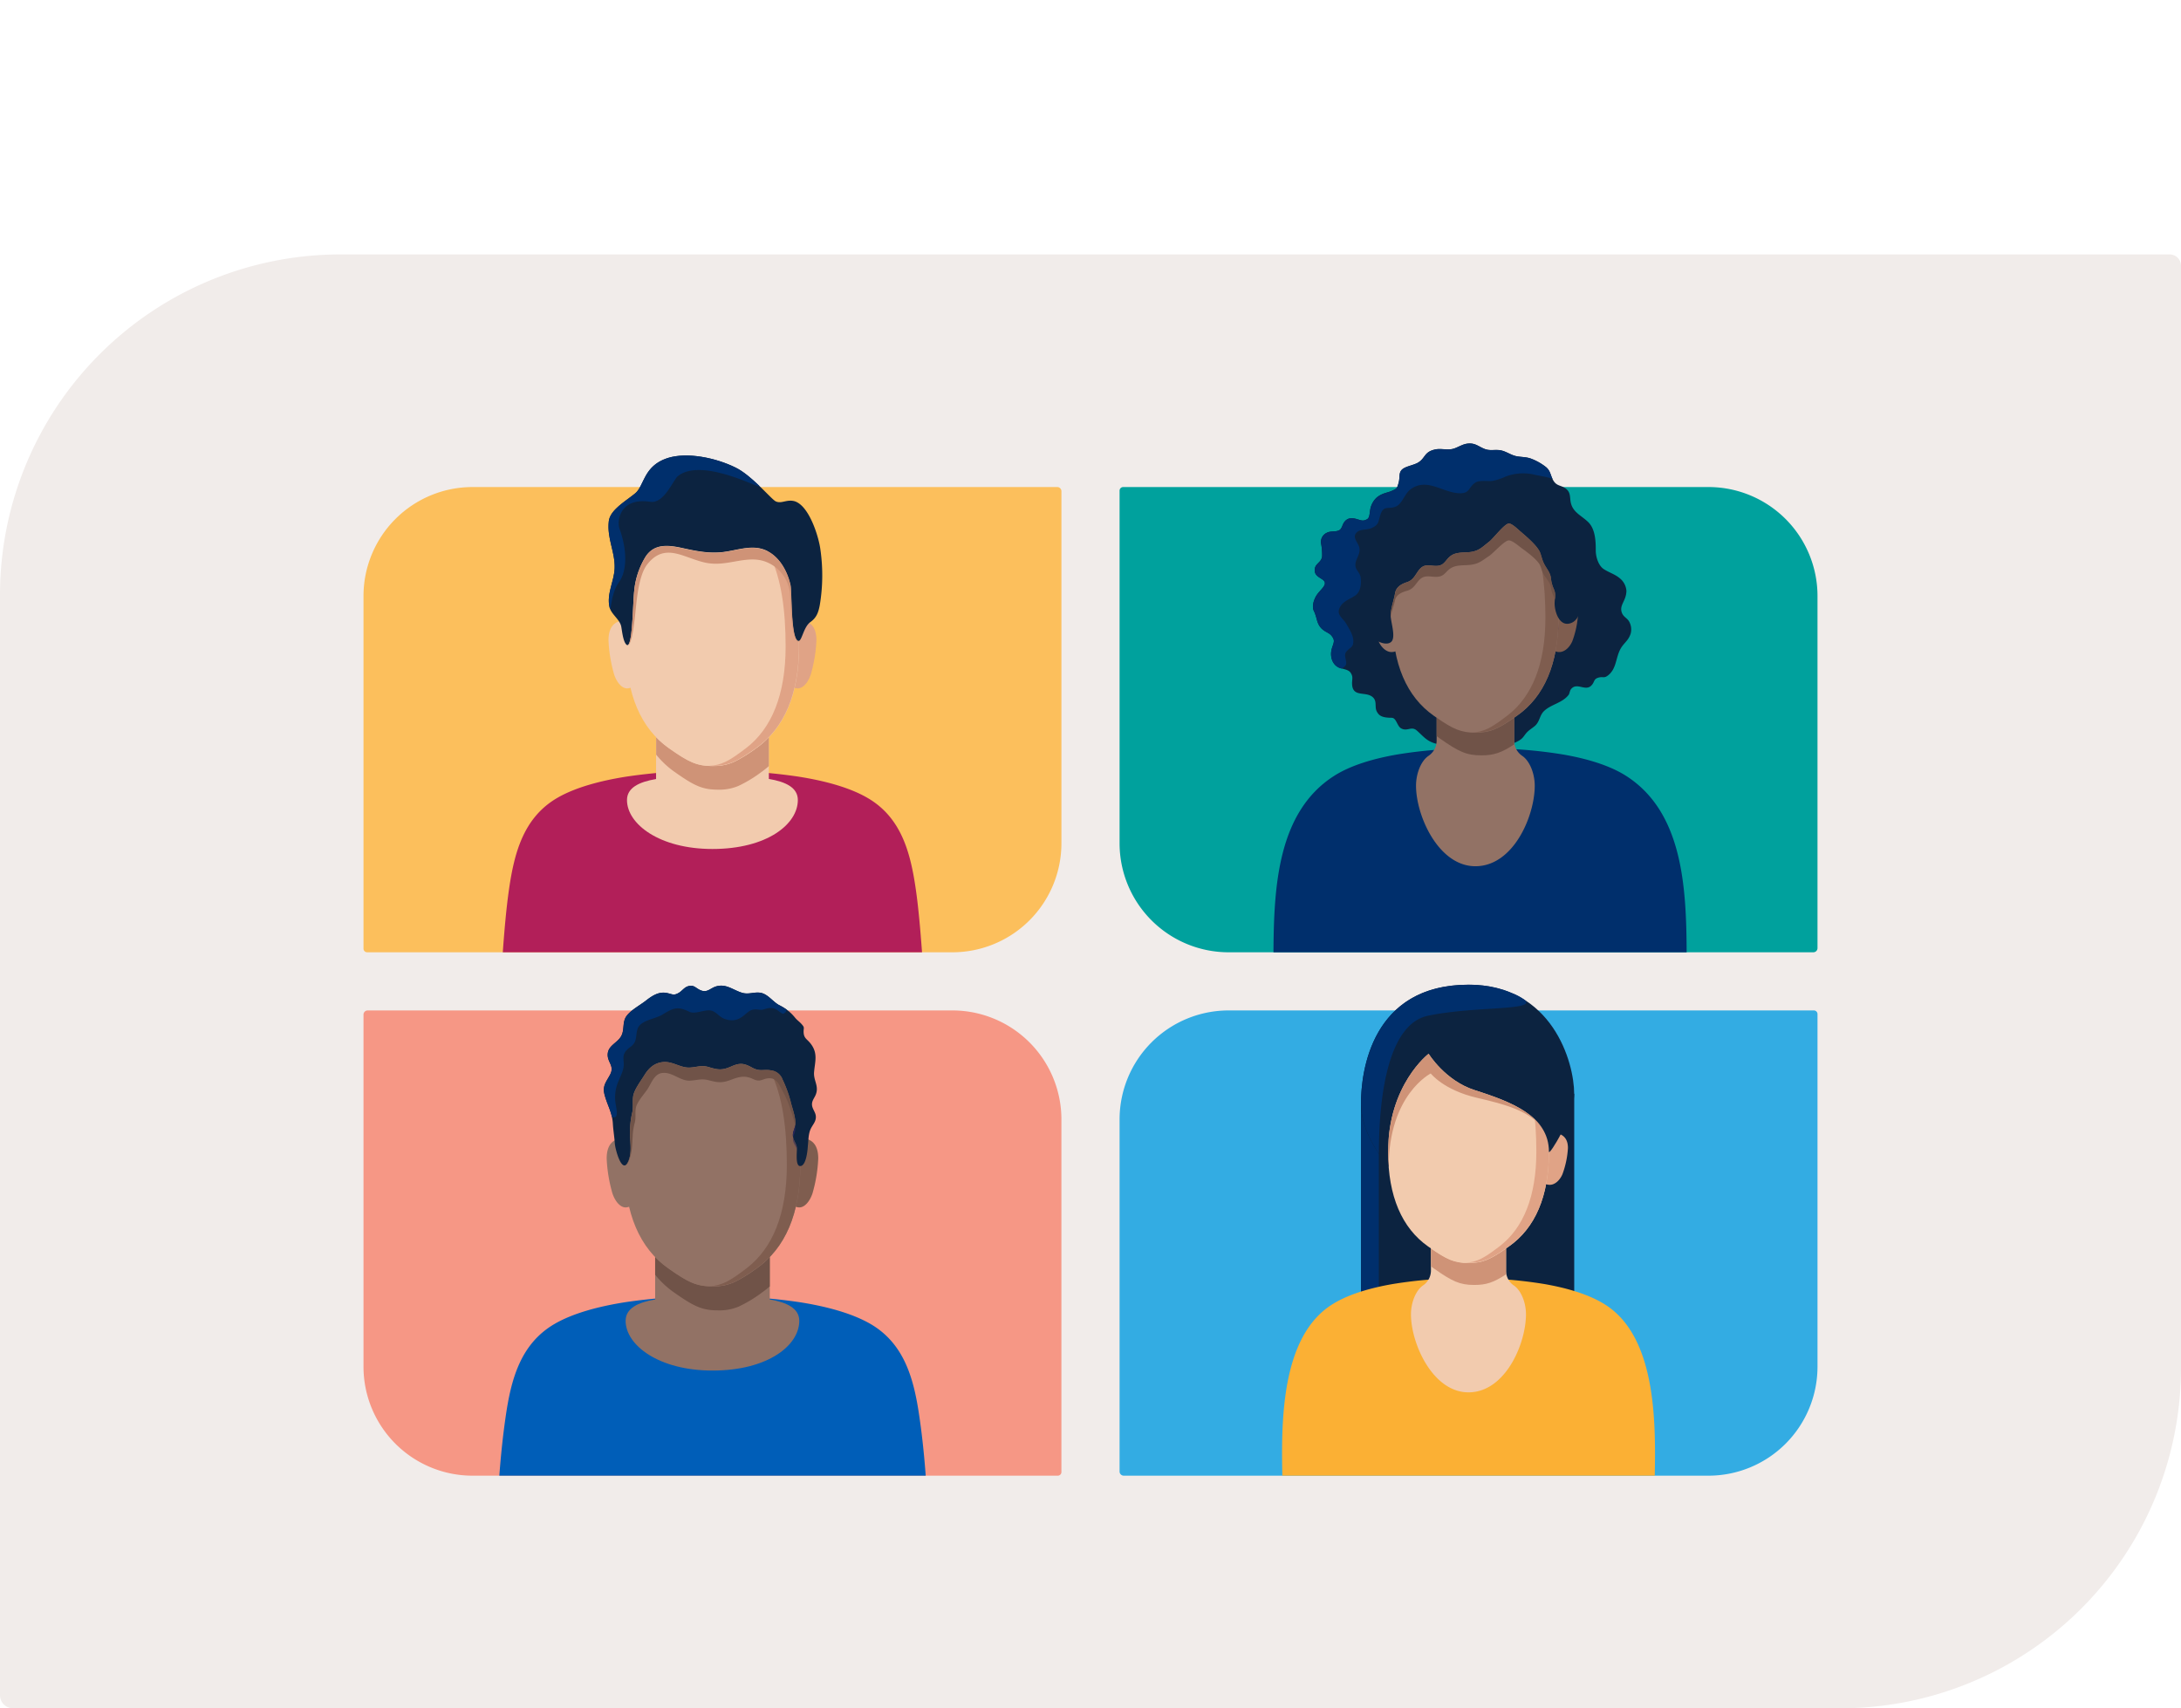 <svg viewBox="0 0 900 705" xmlns="http://www.w3.org/2000/svg" id="ART"><defs><style>.cls-1{fill:#f1ecea;}.cls-2{fill:#f69785;}.cls-3{fill:#005eb8;}.cls-4{fill:#927265;}.cls-5{fill:#7f5d4f;}.cls-6{fill:#705348;}.cls-7{fill:#0c2340;}.cls-8,.cls-9{fill:#282559;}.cls-8{opacity:0.5;}.cls-10{fill:#002f6c;}.cls-11{fill:#33ace3;}.cls-12{fill:#fbb034;}.cls-13{fill:#f2cbae;}.cls-14{fill:#cf9377;}.cls-15{fill:#e0a386;}.cls-16{fill:#00a19d;}.cls-17{fill:#fcbf5c;}.cls-18{fill:#b21f59;}</style></defs><path d="M140.51,105A140.51,140.51,0,0,0,0,245.51V699.62A5.39,5.39,0,0,0,5.38,705H759.49A140.51,140.51,0,0,0,900,564.48V109.68a4.69,4.69,0,0,0-4.68-4.68Z" class="cls-1"></path><path d="M195,609a45,45,0,0,1-45-45V418.72a1.72,1.72,0,0,1,1.72-1.72H393a45,45,0,0,1,45,45V607.5a1.5,1.5,0,0,1-1.5,1.5Z" class="cls-2"></path><path d="M329.86,537.39A237.94,237.94,0,0,0,294,534.88h0a237.94,237.94,0,0,0-35.86,2.51c-11.46,1.79-21.81,4.66-29.21,8.94-14.26,8.25-18.06,23.1-20.27,38.35-1.17,8.07-2,16.19-2.61,24.32H382c-.6-8.13-1.43-16.25-2.61-24.32-2.21-15.25-6-30.1-20.27-38.35C351.67,542.05,341.32,539.18,329.86,537.39Z" class="cls-3"></path><path d="M317.65,536.28V513.4h-47.3v22.88c-7.18,1.22-12.18,3.67-12.18,8.83,0,10,13.63,20.51,35.83,20.51,23,0,35.83-10.46,35.83-20.51C329.83,540,324.83,537.5,317.65,536.28Z" class="cls-4"></path><path d="M265.14,485.42c0-7.11-3.12-15.76-7-15.76s-7.79,1.37-7.79,8.48a61.14,61.14,0,0,0,2.4,14.45c1.27,3.62,3.39,5.7,5.39,5.7C262,498.29,265.14,492.53,265.14,485.42Z" class="cls-4"></path><path d="M322.86,485.42c0-7.11,3.12-15.76,7-15.76s7.79,1.37,7.79,8.48a61.14,61.14,0,0,1-2.4,14.45c-1.27,3.62-3.39,5.7-5.39,5.7C326,498.29,322.86,492.53,322.86,485.42Z" class="cls-5"></path><path d="M317.65,518.75v12.14a36.71,36.71,0,0,1-3.09,2.43,54.59,54.59,0,0,1-9.73,5.9,20.41,20.41,0,0,1-8.53,1.56c-6.62,0-10-1.66-18.24-7.46a37.34,37.34,0,0,1-7.71-7.25v-7.31a36.85,36.85,0,0,0,5.4,4.63c8.24,5.81,11.63,7.47,18.25,7.47a20.57,20.57,0,0,0,8.53-1.56,55.73,55.73,0,0,0,9.73-5.91A36.23,36.23,0,0,0,317.65,518.75Z" class="cls-6"></path><path d="M294,426h0c-28.47,0-36.24,24.53-36.24,54.8,0,20.07,6.28,34.38,18,42.63,8.23,5.8,11.62,7.46,18.25,7.46h0c6.63,0,10-1.66,18.25-7.46,11.71-8.25,18-22.56,18-42.63C330.24,450.5,322.47,426,294,426Z" class="cls-4"></path><path d="M294,426c-.49,0-1,0-1.44,0,25.19.83,32.13,25,32.13,54.77,0,20.07-5.79,34.38-16.61,42.63-7,5.36-10.24,7.18-15.52,7.43q.69,0,1.44,0c6.63,0,10-1.66,18.25-7.46,11.71-8.25,18-22.56,18-42.63C330.24,450.5,322.47,426,294,426Z" class="cls-5"></path><path d="M330.19,481.23c-2.13,0-1.22-6.49-1.34-7.53-.19-1.64-1.15-2.68-1.52-4.18-.51-2.1.51-3.16.81-5.11.45-3-1.24-7-1.92-10a51.48,51.48,0,0,0-3.29-8.93,5.73,5.73,0,0,0-4.51-3.73c-3.56-.61-4.72.67-8.12-1.2s-5.11-1.95-8.53-.44c-3.76,1.65-5.4,1.45-9.23.28-3.13-.95-4.79,0-7.89.18-4,.18-7.18-2.8-11.37-2.23-3.43.46-5.62,2.53-7.38,5.39-1.43,2.33-4.21,5.95-4.61,8.63-.37,2.49.16,4.62-.49,7.19a34,34,0,0,0-.81,6.54c-.24,4,.9,8.55-.42,12.4-2.56,7.43-5.69-3.94-5.87-6.68s-.65-5.37-.8-8.1c-.27-4.62-2.29-7.58-3.42-11.89-1-3.72.65-5.27,2.27-8.34,1.92-3.66-1.16-5-1-8.42s3.61-4.51,5.33-7.06c1.86-2.76.45-6.12,2.55-8.84,1.86-2.4,5.33-4.24,7.73-6.09,2.56-2,5.31-3.92,8.67-3.29,2.4.44,2.88,1.26,5.15-.1,1.33-.8,2.18-2.24,3.8-2.68,2.43-.67,3,.75,5,1.62,2.9,1.27,4-.83,6.65-1.58,4.05-1.12,6.92,1.58,10.58,2.68,2.75.82,5.11-.5,7.76,0,2.91.6,4.88,3.57,7.41,5a18.71,18.71,0,0,1,6.75,5.32c.76.94,1.71,1.57,2.48,2.41,1.53,1.67,1,1.51,1,3.35.07,3.08,1.64,2.87,3.45,5.66,2.42,3.73,1.19,7,.87,11-.29,3.45,2.07,5.65.74,9.18-.49,1.31-1.47,2.36-1.59,3.81-.15,2.05,1.44,3.3,1.58,5.23.17,2.32-1.49,3.58-2.29,5.6s-.76,4.39-1,6.54C333.29,474.3,332.76,481.23,330.19,481.23Z" class="cls-7"></path><path d="M328.11,464.55a59.93,59.93,0,0,0-1.89-6.57,40.9,40.9,0,0,0-3.29-7.74c-.95-1.79-2.23-4.83-4.51-5.17-3.55-.53-4.13,1.92-7.52.3s-5.71-1.1-9.13.21c-3.76,1.43-5.41,1.25-9.23.25-3.13-.83-4.79,0-7.89.15-4,.16-7.18-3.67-11.37-3.17-3.44.4-4.54,4.51-6.3,7-1.42,2-4.21,5.16-4.61,7.49-.37,2.16.16,4-.49,6.23a26.38,26.38,0,0,0-.81,5.67c-.25,3.46-.18,6.33-1.5,9.67-.46,1.16-.88,1.73-1.25,1.86a5,5,0,0,0,1.25-2.23c1.32-3.84.18-8.4.42-12.4a34.1,34.1,0,0,1,.81-6.53c.66-2.57.11-4.7.49-7.18.41-2.68,3.18-6.31,4.6-8.63,1.77-2.88,3.95-4.94,7.39-5.4,4.19-.57,7.36,2.42,11.37,2.23,3.1-.14,4.76-1.13,7.89-.18,3.82,1.17,5.47,1.37,9.23-.28,3.42-1.51,5.17-1.42,8.53.44s4.57.59,8.12,1.2a5.77,5.77,0,0,1,4.51,3.73,51.78,51.78,0,0,1,3.29,8.93c.68,3,2.37,7,1.92,10Z" class="cls-6"></path><path d="M328.84,474.64c-.2-1.39-1.15-2.27-1.51-3.56a3.31,3.31,0,0,1,0-1.76,1.55,1.55,0,0,0,0,.21c.37,1.49,1.34,2.53,1.52,4.17A7.58,7.58,0,0,1,328.84,474.64Z" class="cls-8"></path><path d="M330,481.22c-1.06-.22-1.24-2-1.23-3.68C328.78,479.3,329,481,330,481.22Z" class="cls-8"></path><path d="M328.11,464.55a6.14,6.14,0,0,1,0,2.09c-.19,1.05-.65,1.82-.85,2.68C326.9,467.4,327.81,466.35,328.11,464.55Z" class="cls-9"></path><path d="M328.75,477.54c0-1.06.06-2.13.09-2.9C328.84,474.66,328.77,476.28,328.75,477.54Z" class="cls-9"></path><path d="M324.64,416.68a2.14,2.14,0,0,1-1.32,1.63c-.74.32-2.36-1.74-4.09-2.17-2.54-.63-3.89.85-5.72.59-3.41-.49-4,.23-6.41,2.24s-4.77,2.69-8.09,1.52c-2.33-.81-3.59-3.32-6.16-3.52s-6.16,1.71-8.49.54c-4.75-2.37-6.67-1.46-11,1.21-2.75,1.68-7.82,2.18-9.7,4.82-1.25,1.77-.84,4.12-1.55,6.07-.79,2.13-2.34,2.38-3.68,3.95-1.83,2.16-.92,3.69-1.06,6.2-.13,2.12-1.16,4-1.94,5.95a16.82,16.82,0,0,0-1.42,9.68c.14,1.08,1.32,5.51-.41,5.72a2.25,2.25,0,0,1-1.08-.19c-.7-3.17-2.13-5.71-3-9.09-1-3.71.65-5.27,2.27-8.34,1.92-3.66-1.16-5-1-8.42s3.61-4.51,5.32-7.06c1.88-2.76.46-6.12,2.56-8.85,1.86-2.4,5.34-4.24,7.73-6.08,2.56-2,5.31-3.92,8.67-3.3,2.4.45,2.89,1.27,5.15-.09,1.33-.8,2.18-2.24,3.81-2.69,2.42-.66,3,.76,5,1.64,2.89,1.27,4-.84,6.65-1.59,4.05-1.13,6.92,1.58,10.58,2.67,2.75.83,5.11-.49,7.76.06,2.91.59,4.88,3.56,7.41,5A31.62,31.62,0,0,1,324.64,416.68Z" class="cls-10"></path><path d="M507,417a45,45,0,0,0-45,45V607.28a1.72,1.72,0,0,0,1.72,1.72H705a45,45,0,0,0,45-45V418.5a1.5,1.5,0,0,0-1.5-1.5Z" class="cls-11"></path><polygon points="649.61 544.16 561.63 544.16 561.63 455.29 649.61 451.4 649.61 544.16" class="cls-7"></polygon><polygon points="568.98 454.96 561.63 455.29 561.63 544.16 568.98 544.16 568.98 454.96" class="cls-10"></polygon><path d="M662.52,538.49c-6.42-4.12-15.41-6.88-25.37-8.6A187.28,187.28,0,0,0,606,527.48h0a187.28,187.28,0,0,0-31.15,2.41c-10,1.72-19,4.48-25.37,8.6C528.82,551.73,528.68,586,529.16,609H682.84C683.32,586,683.18,551.73,662.52,538.49Z" class="cls-12"></path><path d="M621.48,524.51V513.13h-31v11.38a7.35,7.35,0,0,1-3.3,6c-3,2.09-4.94,7.15-4.94,11.89,0,12.12,9,32.21,23.73,32.21,15.23,0,23.73-20.09,23.73-32.21,0-4.74-1.93-9.8-5-11.89A7.35,7.35,0,0,1,621.48,524.51Z" class="cls-13"></path><path d="M621.48,515.24v10.68c-5.12,3.33-8.11,4.37-13.11,4.37-6.06,0-9.17-1.53-16.72-6.84-.39-.28-.77-.55-1.14-.84v-7.37c6.68,4.62,9.77,6,15.49,6S614.82,519.86,621.48,515.24Z" class="cls-14"></path><path d="M632.84,479.26c0-5.36,3-11.88,6.7-11.88s7.48,1,7.48,6.39a37.27,37.27,0,0,1-2.3,10.9c-1.22,2.73-3.27,4.3-5.18,4.3C635.84,489,632.84,484.63,632.84,479.26Z" class="cls-15"></path><path d="M606,425.13h0c-26.08,0-33.19,22.48-33.19,50.2,0,18.39,5.74,31.49,16.47,39.05,7.54,5.32,10.65,6.84,16.72,6.84h0c6.07,0,9.18-1.52,16.72-6.84,10.73-7.56,16.47-20.66,16.47-39.05C639.19,447.61,632.08,425.13,606,425.13Z" class="cls-13"></path><path d="M639,472.84a17,17,0,0,0-2.2-6.52A16,16,0,0,1,639,472.84Z" class="cls-9"></path><path d="M606,425.13c-.46,0-.91,0-1.36,0,23,.78,29.34,22.93,29.34,50.16,0,18.39-5.3,31.49-15.18,39.05-6.41,4.9-9.35,6.57-14.16,6.8.44,0,.89,0,1.36,0,6.07,0,9.18-1.52,16.72-6.84,10.73-7.56,16.47-20.66,16.47-39.05C639.19,447.61,632.08,425.13,606,425.13Z" class="cls-15"></path><path d="M572.81,475.33c0-27.72,16.72-40.43,16.72-40.43s6.82,11.12,19,15c14.8,4.72,30.64,10.52,30.64,25.42,0,1.93,10.42-14.89,10.42-23.93,0-13.07-9.09-45-43.61-45-40,0-44.37,35.84-44.37,48.89,0,9.86,5.45,19,11.42,26.31C572.89,479.58,572.81,477.5,572.81,475.33Z" class="cls-7"></path><path d="M589.22,419.2C573.5,422.52,569,450,569,476.12c-4.17-6.21-7.35-13.3-7.35-20.83,0-13.05,4.33-48.89,44.37-48.89l1.69,0,1.47.07c.43,0,.86.05,1.27.1s1.06.08,1.57.15l1,.13.83.12c.4.06.81.13,1.21.21s.91.17,1.36.27h0c.45.09.9.2,1.34.32s.82.2,1.22.32l.19.06,1,.29.34.1,1.14.4.94.35.61.25.85.35a22,22,0,0,1,5,2.67C634.66,417.19,608.44,415.13,589.22,419.2Z" class="cls-10"></path><path d="M636.69,466.06c-4.79-7.53-15.82-10.35-27.17-13-13.8-3.17-19.12-10.05-19.12-10.05s-17.3,8.68-17.35,38.55c-.15-2-.24-4.1-.24-6.27,0-27.73,16.72-40.43,16.72-40.43s6.82,11.12,19,15C619.8,453.49,631.65,457.71,636.69,466.06Z" class="cls-14"></path><path d="M705,201a45,45,0,0,1,45,45V391.28a1.72,1.72,0,0,1-1.72,1.72H507a45,45,0,0,1-45-45V202.5a1.5,1.5,0,0,1,1.5-1.5Z" class="cls-16"></path><path d="M639,264.93c.07-1,.12-2,.16-3C639.15,262.86,639.09,263.87,639,264.93Z" class="cls-9"></path><path d="M612.75,308.85h-3.91a192.8,192.8,0,0,0-32.15,2.5c-10.28,1.77-19.56,4.62-26.19,8.87-23.27,14.91-24.83,45.62-25,72.78H696c-.12-27.16-1.69-57.87-24.95-72.78-6.63-4.25-15.91-7.1-26.19-8.87A192.8,192.8,0,0,0,612.75,308.85Z" class="cls-10"></path><path d="M669.32,253c-1.31-3.26,1.77-4.9,1.83-9.15a7.32,7.32,0,0,0-2.75-5.21c-2-1.68-4.41-2.36-6.56-3.74s-3.31-4.9-3.34-7.58c0-3.21,0-8.69-3-11.74-2.78-2.79-6.35-4-7.29-8.07-.46-2,0-4-1.7-5.55-2.27-2-4.17-1-5.76-4.09-1-2-1-3.58-2.8-5.14a22.83,22.83,0,0,0-6.05-3.42c-2-.75-3.8-.64-5.85-1-2.51-.41-4.48-2.11-6.95-2.51s-4.27.36-6.58-.59c-2.53-1-3.82-2.49-6.88-2.16-2,.21-3.64,1.35-5.51,2-2.74.95-5.17-.14-7.86.41-4.69,1-4,3.58-7.12,5.44-1.47.88-4.07,1.35-5.68,2.22-2.65,1.42-1.61,3.48-2.3,6s-.71,2.47-2.95,3.49-6.54,1-8.46,6.31c-.68,1.88-.35,4.51-1.49,5.24-1.89,1.21-2.89.41-5-.11s-3.64,0-4.72,1.63c-.57.86-.89,2.54-1.82,3.07-1.62.91-3.64.23-5.27,1.13a4.14,4.14,0,0,0-2.33,4.32,24.77,24.77,0,0,1,.45,5.2c-.15,3-3.58,3.11-3,6.53.5,3.15,6,2.84,3.48,6.33-1,1.33-2.43,2.55-3.26,4.25-1.34,2.73-1.12,4.63-.62,5.63,1.45,2.89,1,5.46,3.63,7.65,1.77,1.47,3.23,1.37,4.38,3.73.69,1.42-.36,2.8-.76,4.76-.65,3.2.65,6.43,3.6,7.43,1.25.42,3.4.61,4.26,1.86,1.28,1.88.53,2.73.66,4.9.33,5.53,5.84,2.62,8.65,5.37,1.71,1.67.57,3.9,1.52,5.74.81,1.54,1.81,2.64,6.11,2.64,2.06,0,2.23,3.47,4,4.4,2.61,1.38,4.18-1.14,6.49.92,2.92,2.61,4.17,4.5,8.26,5.48a66,66,0,0,0,23.59,1.5c3.36-.45,7.4-1.15,10.36-2.95,1.55-.94,1.84-1.77,2.87-3s2.33-1.92,3.6-3c2-1.77,1.9-4.28,3.69-6.06,2.81-2.81,7.66-3.38,10.2-6.74.45-.6.43-1.76,1.11-2.51,2.4-2.67,5.66,1,8.11-1.19,1.74-1.59.83-2.89,3.37-3.49,1.77-.42,2.08.49,3.87-1,3-2.49,3-6.21,4.38-9.56,1.48-3.65,3.59-4,4.76-7.49a6.65,6.65,0,0,0-.71-5.18C671.31,255,670,254.62,669.32,253Z" class="cls-7"></path><path d="M636.55,259.08c0-5.53,3.09-12.27,6.91-12.27s7.73,1.07,7.73,6.6a38.44,38.44,0,0,1-2.38,11.25c-1.26,2.82-3.37,4.44-5.35,4.44C639.64,269.1,636.55,264.61,636.55,259.08Z" class="cls-5"></path><path d="M608.84,203.2h0c-26.92,0-34.26,23.2-34.26,51.82,0,19,5.93,32.51,17,40.31,7.79,5.49,11,7.05,17.26,7.05h0c6.27,0,9.47-1.56,17.26-7.05,11.07-7.8,17-21.33,17-40.31C643.11,226.4,635.76,203.2,608.84,203.2Z" class="cls-4"></path><path d="M581.13,259.08c0-5.53-3.09-12.27-6.91-12.27s-7.72,1.07-7.72,6.6a38.42,38.42,0,0,0,2.37,11.25c1.26,2.82,3.38,4.44,5.35,4.44C578,269.1,581.13,264.61,581.13,259.08Z" class="cls-4"></path><path d="M624.83,305.79V294h-32v11.75a7.59,7.59,0,0,1-3.4,6.22c-3.12,2.15-5.1,7.37-5.1,12.27,0,12.51,9.31,33.25,24.49,33.25,15.73,0,24.5-20.74,24.5-33.25,0-4.9-2-10.12-5.11-12.27A7.61,7.61,0,0,1,624.83,305.79Z" class="cls-4"></path><path d="M624.83,296.22v11c-5.29,3.44-8.38,4.51-13.54,4.51-6.26,0-9.47-1.58-17.26-7.06-.4-.29-.79-.57-1.18-.87v-7.6c6.89,4.76,10.09,6.17,16,6.17S617.94,301,624.83,296.22Z" class="cls-6"></path><path d="M642.9,260.79c.07-1,.12-2.07.16-3.13C643.06,258.66,643,259.7,642.9,260.79Z" class="cls-9"></path><path d="M608.84,203.2c-.48,0-.93,0-1.4,0,23.74.8,30.28,23.67,30.28,51.78,0,19-5.47,32.51-15.67,40.31-6.62,5.06-9.65,6.78-14.61,7,.45,0,.92,0,1.4,0,6.27,0,9.47-1.57,17.26-7.06,11.07-7.8,17-21.33,17-40.31C643.11,226.4,635.76,203.2,608.84,203.2Z" class="cls-5"></path><path d="M652.36,234.33c0-21.1-11.78-36.83-33-40.19-10.18-1.6-23.23-2-32.26,3.85-6.26,4-8.93,10.88-11.93,17.36a50.7,50.7,0,0,1-5.79,10c-3.14,4-7.63,6.71-10.12,11.23-4.63,8.42-1.69,19.52,5.47,25.61,1.76,1.49,6.78,4.79,9.28,2.77,2.27-1.84-.33-8.75-.16-11.45.2-3,1.31-5.76,1.81-8.67.52-3.1,3.49-4.09,5.09-4.64,3.15-1.09,3.67-4.33,5.87-6.06,2.39-1.88,5.54.3,8.25-1.09,1.72-.89,2.4-3.13,4.79-4.24,2.17-1,5-.72,7.18-1,3.58-.53,4.75-2,7.64-4.25,1.71-1.29,6.29-7.37,8.1-7.5,1.34-.09,4,2.61,4.93,3.37,2.53,2.17,5.86,5,7.56,7.71.85,1.37,1,3.19,1.9,5.14,1,2.18,2.72,3.87,3,6.25a14,14,0,0,0,1.11,4.34c1.1,2.29.54,3.44.45,5.72-.16,3.67,2,10.71,7.11,8.39C654.76,254.15,652.36,239.46,652.36,234.33Z" class="cls-7"></path><path d="M641.62,247.33a5.38,5.38,0,0,0-.54-1.3,10.91,10.91,0,0,1-1.12-3.72c-.27-2.05-2-3.49-3-5.38-.91-1.66-1.05-3.23-1.9-4.4-1.69-2.35-5-4.75-7.56-6.62-.88-.66-3.59-3-4.93-2.89-1.82.11-6.39,5.33-8.1,6.44-2.89,1.89-4.06,3.19-7.65,3.64-2.15.28-5,0-7.17.9-2.38.95-3.08,2.88-4.79,3.64-2.71,1.19-5.86-.69-8.26.93-2.19,1.48-2.71,4.27-5.85,5.2-1.61.48-4.58,1.33-5.1,4-.46,2.33-1.47,4.52-1.76,6.93a7.33,7.33,0,0,1,0-1.2c.2-3,1.32-5.76,1.81-8.67.52-3.1,3.49-4.09,5.1-4.64,3.14-1.09,3.66-4.33,5.85-6.06,2.4-1.88,5.55.3,8.26-1.09,1.71-.88,2.41-3.13,4.79-4.24,2.17-1,5-.72,7.17-1,3.59-.52,4.76-2,7.65-4.24,1.71-1.3,6.28-7.38,8.1-7.51,1.34-.1,4,2.61,4.93,3.37,2.53,2.18,5.87,5,7.56,7.71.85,1.37,1,3.19,1.9,5.14,1,2.18,2.73,3.87,3,6.26a14.27,14.27,0,0,0,1.12,4.33A7.08,7.08,0,0,1,641.62,247.33Z" class="cls-6"></path><path d="M640.76,197.84c-.36-.7-6.29-1.64-7.12-1.83a20.26,20.26,0,0,0-12.37.68,23.09,23.09,0,0,1-5.34,1.77c-1.84.26-5.47-.41-7.09.69-3,2-2.2,4.4-6.27,4.41-7.09,0-13.62-6.69-20.51-1.62-2.37,1.75-3.29,5.63-5.73,6.95-3.11,1.65-5.34-.8-6.73,3.66-.88,2.79-.56,4-3.62,5.39-1.72.78-4.66.38-6.05,1.71-2.18,2.09.48,4.11,1,6.3.62,2.89-1.7,4.69-1.62,7.31.06,2.11,1.89,2.88,2.17,5.08.33,2.69,0,5.92-2.3,7.48-2.06,1.39-4.68,2.17-6.06,4.45-2.05,3.43,1,4.67,2.44,7.19,1.14,2,2.87,4.6,2.9,7,0,2.9-1.15,2.39-2.92,4.53-1.33,1.61.65,4-.26,5.61a3.84,3.84,0,0,1-1.78,1.29,4.21,4.21,0,0,1-.46-.14c-3-1-4.25-4.23-3.61-7.43.4-2,1.46-3.34.77-4.76-1.15-2.36-2.6-2.26-4.39-3.73-2.62-2.19-2.17-4.76-3.62-7.65-.5-1-.72-2.89.62-5.63.83-1.69,2.29-2.92,3.26-4.25,2.53-3.49-3-3.19-3.47-6.32-.55-3.43,2.88-3.54,3-6.54a25.67,25.67,0,0,0-.45-5.21,4.13,4.13,0,0,1,2.33-4.31c1.63-.9,3.64-.22,5.27-1.13.92-.53,1.25-2.21,1.82-3.07,1.07-1.62,2.47-2.19,4.72-1.63s3.11,1.32,5,.1c1.13-.72.81-3.35,1.49-5.23,1.92-5.29,6.36-5.35,8.45-6.31,2.25-1,2.29-1.1,2.95-3.49s-.34-4.58,2.3-6c1.62-.85,4.22-1.33,5.69-2.21,3.11-1.85,2.43-4.48,7.13-5.44,2.68-.55,5.11.54,7.85-.41,1.87-.65,3.47-1.79,5.51-2,3.06-.33,4.35,1.13,6.88,2.16,2.31.95,4.23.2,6.58.59s4.44,2.1,6.95,2.51c2.05.33,3.89.21,5.86,1a23.15,23.15,0,0,1,6,3.42C639.81,194.26,639.73,195.87,640.76,197.84Z" class="cls-10"></path><path d="M393,393a45,45,0,0,0,45-45V202.72a1.72,1.72,0,0,0-1.72-1.72H195a45,45,0,0,0-45,45V391.5a1.5,1.5,0,0,0,1.5,1.5Z" class="cls-17"></path><path d="M329.28,320.48A235.58,235.58,0,0,0,294,318h0a235.58,235.58,0,0,0-35.28,2.47c-11.27,1.76-21.45,4.58-28.73,8.8C216,337.4,212.22,352,210.05,367c-1.16,7.94-2,18-2.57,26h173c-.59-8-1.41-18.06-2.57-26-2.17-15-5.91-29.6-19.94-37.72C350.73,325.06,340.55,322.24,329.28,320.48Z" class="cls-18"></path><path d="M317.27,321.46V299H270.73v22.5c-7.06,1.2-12,3.61-12,8.68,0,9.9,13.41,20.19,35.25,20.19,22.63,0,35.25-10.29,35.25-20.19C329.25,325.07,324.33,322.66,317.27,321.46Z" class="cls-13"></path><path d="M265.6,271.43c0-7-3.06-15.5-6.84-15.5s-7.66,1.35-7.66,8.34a60.22,60.22,0,0,0,2.36,14.21c1.25,3.56,3.34,5.61,5.3,5.61C262.54,284.09,265.6,278.42,265.6,271.43Z" class="cls-13"></path><path d="M322.4,271.43c0-7,3.06-15.5,6.84-15.5s7.66,1.35,7.66,8.34a60.22,60.22,0,0,1-2.36,14.21c-1.25,3.56-3.34,5.61-5.3,5.61C325.46,284.09,322.4,278.42,322.4,271.43Z" class="cls-15"></path><path d="M317.27,304.22v11.94a35.1,35.1,0,0,1-3,2.39,54,54,0,0,1-9.58,5.81,20.2,20.2,0,0,1-8.38,1.53c-6.52,0-9.86-1.64-17.95-7.34a36.92,36.92,0,0,1-7.59-7.13v-7.19a36.65,36.65,0,0,0,5.31,4.55c8.11,5.71,11.44,7.35,18,7.35a20.28,20.28,0,0,0,8.39-1.53,54.76,54.76,0,0,0,9.57-5.82A35.59,35.59,0,0,0,317.27,304.22Z" class="cls-14"></path><path d="M294,212.94h0c-28,0-35.65,24.14-35.65,53.91,0,19.75,6.18,33.82,17.69,41.94,8.11,5.71,11.44,7.34,18,7.34h0c6.52,0,9.85-1.63,18-7.34,11.51-8.12,17.69-22.19,17.69-41.94C329.65,237.08,322,212.94,294,212.94Z" class="cls-13"></path><path d="M294,212.94c-.48,0-.95,0-1.42,0,24.78.81,31.61,24.61,31.61,53.87,0,19.75-5.7,33.82-16.33,41.94-6.92,5.28-10.08,7.07-15.28,7.31.46,0,.93,0,1.42,0,6.52,0,9.85-1.63,18-7.34,11.51-8.12,17.69-22.19,17.69-41.94C329.65,237.08,322,212.94,294,212.94Z" class="cls-15"></path><path d="M338.56,226.91c-.69-5.59-5-19.35-11.45-20.22-2.93-.4-4.77,1.25-7,.22-1.82-.85-9.67-10.49-16.41-13.86-8.17-4.09-20.12-6.6-28.22-4-10,3.23-9.56,11.4-13.36,14.55s-10.34,6.78-10.89,11.48c-.83,7.11,2.66,12.74,2.4,19.46-.21,5.42-3.4,10.61-2.08,16.1.7,2.91,4.28,5,4.82,8,.31,1.71.73,5.87,2,7.27,2.69,3,2.71-16.23,3.33-22a32.83,32.83,0,0,1,4.82-14.34c3.57-5.29,9.29-4.66,14.9-3.44s11,2.39,16.94,1.69,12.19-3.34,18-.57c5.42,2.6,8.57,8.49,9.85,14.11.64,2.8.1,21.84,3.09,23.1,1.57.66,2.13-5.62,5.11-7.74,2.56-1.82,3.31-4,3.88-7A74.81,74.81,0,0,0,338.56,226.91Z" class="cls-7"></path><path d="M329.24,264.54c-3-1.27-2.44-20.3-3.08-23.1-1.28-5.62-4.43-11.51-9.85-14.11-5.77-2.77-12-.12-18,.57s-11.24-.45-16.94-1.69-11.33-1.84-14.9,3.44A32.78,32.78,0,0,0,261.69,244c-.58,5.32-.64,22.28-2.8,22.28,2.3.25,3.24-13.69,3.83-18.4.52-4.24,1.53-11.33,4.34-14.93,5.35-6.89,11.09-5,16.47-3.12,6,2.13,8.91,3.26,14.82,2.65s12.19-2.94,18-.5A15.6,15.6,0,0,1,326,245.09c.3,2.54.3,18.54,3.28,19.66.17.06.28,0,.35-.18A.54.54,0,0,1,329.24,264.54Zm-71.09,1.15a.85.85,0,0,0,.21.31.73.73,0,0,0,.21.16,1.29,1.29,0,0,1-.21-.2Z" class="cls-14"></path><path d="M279.74,196.47c10.5-8.32,36.68,7,33.34,3.81-2.89-2.76-6.26-5.67-9.38-7.23-8.17-4.09-20.12-6.6-28.22-4-10,3.23-9.56,11.4-13.36,14.55s-10.34,6.78-10.89,11.48c-.83,7.11,2.66,12.74,2.4,19.46-.21,5.42-3.4,10.61-2.08,16.1.7,2.91.15-5.2,3.83-10.3s3.26-13.91.26-22.17c-1.17-3.21.14-13,12.69-11.09C274.09,208,277.81,198,279.74,196.47Z" class="cls-10"></path></svg>